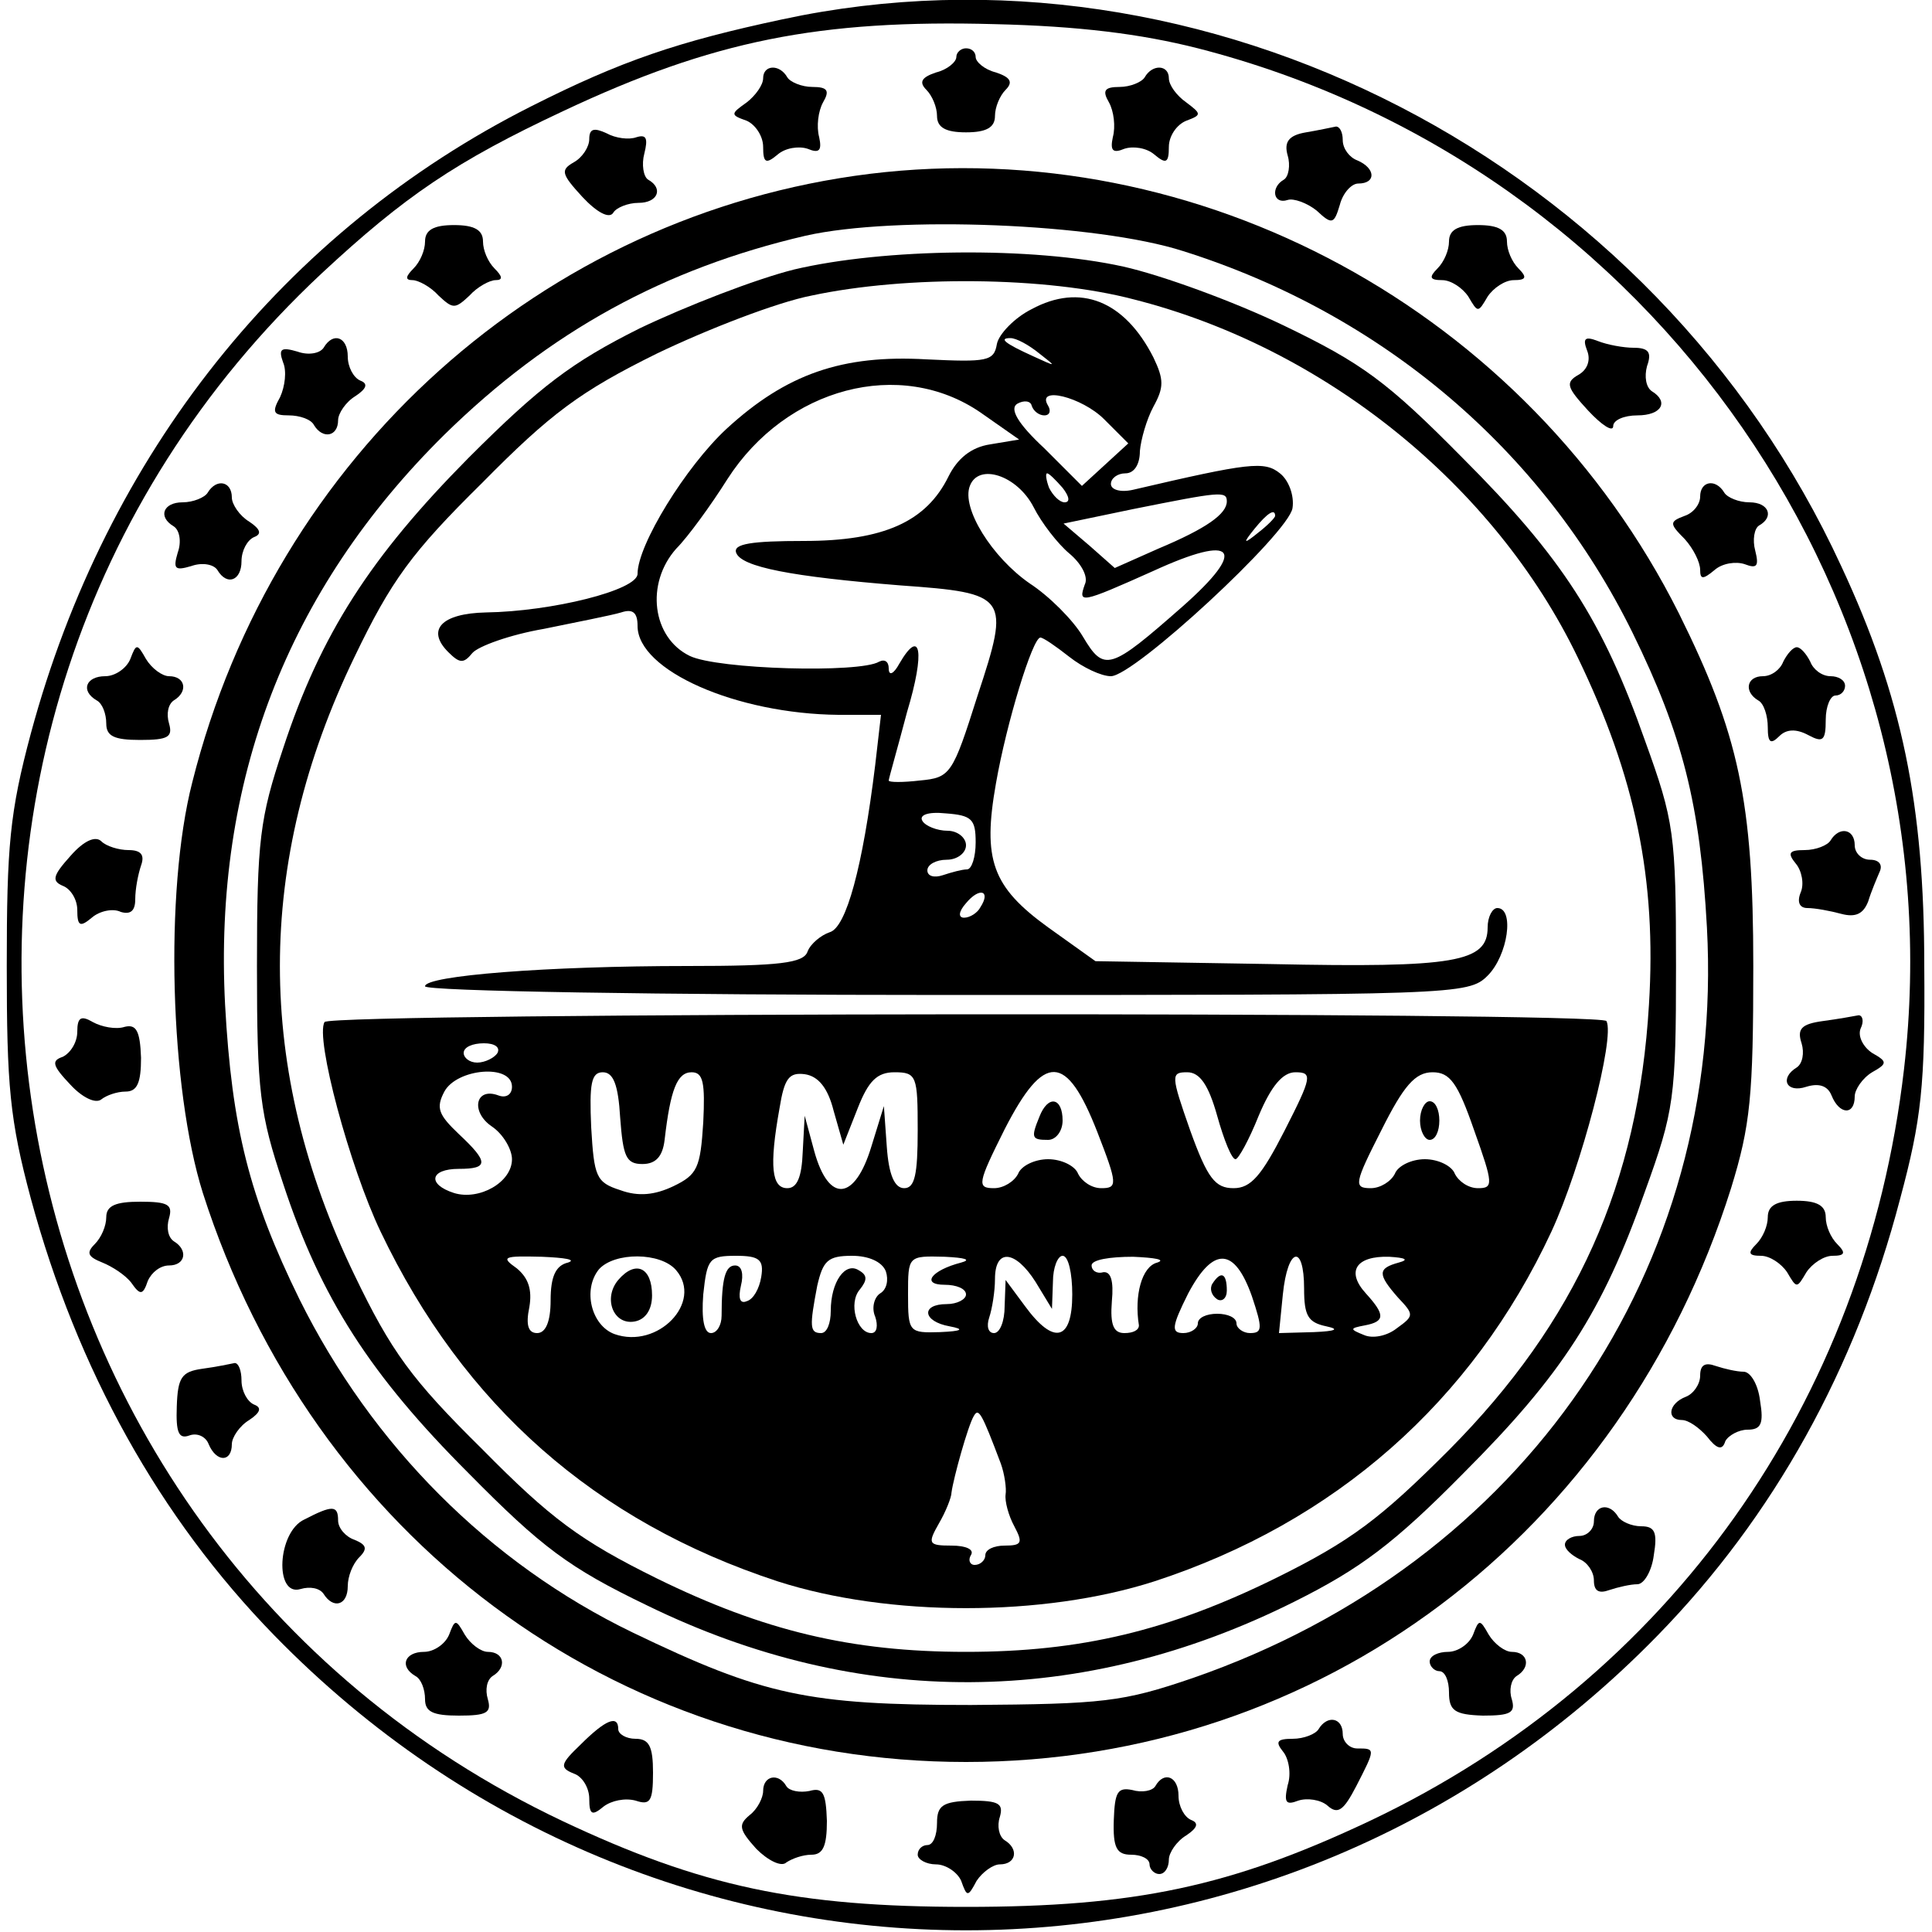 <?xml version="1.0" standalone="no"?>
<!DOCTYPE svg PUBLIC "-//W3C//DTD SVG 20010904//EN"
 "http://www.w3.org/TR/2001/REC-SVG-20010904/DTD/svg10.dtd">
<svg version="1.0" xmlns="http://www.w3.org/2000/svg"
 width="200pt" height="200pt" viewBox="0 0 200 200"
 preserveAspectRatio="xMidYMid meet">
<g transform="translate(0,200) scale(0.1,-0.1)"
fill="#000000" stroke="none">
<path d="M810 1980 c-108 -23 -167 -43 -260 -90 -256 -129 -440 -360 -518
-649 -22 -82 -25 -117 -25 -241 0 -124 3 -159 25 -241 48 -177 133 -330 252
-452 397 -407 1035 -407 1432 0 120 123 205 276 251 452 22 82 26 117 25 241
0 167 -23 279 -86 414 -193 419 -659 660 -1096 566z m430 -30 c473 -121 787
-575 731 -1057 -40 -345 -243 -631 -553 -778 -144 -68 -243 -89 -418 -89 -175
0 -274 21 -418 89 -624 296 -754 1130 -249 1602 86 80 139 116 250 168 155 73
265 95 447 90 86 -2 151 -10 210 -25z"/>
<path d="M990 1941 c0 -5 -9 -13 -21 -16 -15 -5 -18 -10 -10 -18 6 -6 11 -18
11 -27 0 -12 9 -17 30 -17 21 0 30 5 30 17 0 9 5 21 11 27 8 8 5 13 -10 18
-12 3 -21 11 -21 16 0 5 -4 9 -10 9 -5 0 -10 -4 -10 -9z"/>
<path d="M790 1919 c0 -7 -8 -18 -17 -25 -17 -12 -17 -13 0 -19 9 -4 17 -16
17 -27 0 -17 3 -18 15 -8 8 7 22 9 31 6 12 -5 15 -2 12 12 -3 11 -1 27 4 36 7
12 5 16 -11 16 -11 0 -23 5 -26 10 -8 14 -25 13 -25 -1z"/>
<path d="M1185 1920 c-3 -5 -15 -10 -26 -10 -16 0 -18 -4 -11 -16 5 -9 7 -25
4 -36 -3 -14 0 -17 12 -12 9 3 23 1 31 -6 12 -10 15 -9 15 8 0 11 8 23 18 27
16 6 16 7 0 19 -10 7 -18 18 -18 25 0 14 -17 15 -25 1z"/>
<path d="M610 1856 c0 -8 -7 -19 -16 -24 -14 -8 -13 -12 9 -36 15 -16 28 -23
32 -16 3 5 15 10 26 10 20 0 26 15 10 24 -5 3 -7 16 -4 27 4 16 2 20 -8 17 -8
-3 -22 -1 -31 4 -13 6 -18 5 -18 -6z"/>
<path d="M1352 1863 c-18 -3 -23 -10 -19 -24 3 -10 1 -22 -4 -25 -14 -8 -11
-26 4 -21 6 2 20 -3 30 -11 16 -15 18 -14 24 6 3 12 12 22 19 22 19 0 18 16
-1 24 -8 3 -15 12 -15 21 0 8 -3 14 -7 14 -5 -1 -19 -4 -31 -6z"/>
<path d="M900 1820 c-338 -42 -616 -291 -701 -630 -29 -113 -23 -317 11 -425
114 -356 426 -589 790 -589 366 0 679 235 792 594 20 65 23 95 23 230 0 171
-15 240 -77 365 -157 313 -496 497 -838 455z m325 -80 c206 -65 372 -206 465
-395 52 -106 70 -178 77 -305 19 -354 -189 -658 -532 -777 -73 -25 -93 -27
-230 -28 -169 0 -215 10 -350 75 -149 72 -270 194 -345 345 -52 106 -70 178
-77 305 -12 231 64 429 227 590 109 107 228 172 374 206 93 21 301 13 391 -16z"/>
<path d="M822 1721 c-40 -10 -112 -38 -160 -61 -70 -35 -103 -60 -177 -134
-101 -102 -153 -182 -192 -301 -24 -72 -27 -94 -27 -225 0 -131 3 -153 27
-225 39 -119 91 -199 192 -300 76 -77 104 -98 185 -137 219 -107 450 -106 670
4 68 34 103 60 175 133 102 102 144 167 188 292 30 83 32 96 32 233 0 137 -2
150 -32 233 -44 125 -86 190 -189 293 -78 79 -104 98 -185 137 -52 25 -126 52
-166 61 -95 21 -248 19 -341 -3z m352 -31 c197 -50 373 -192 459 -370 60 -124
82 -230 74 -360 -11 -185 -75 -328 -207 -461 -71 -71 -101 -94 -180 -133 -110
-54 -201 -76 -320 -76 -119 0 -210 22 -320 76 -79 39 -110 62 -181 134 -73 72
-94 101 -132 180 -103 213 -103 427 0 640 38 79 59 108 132 180 71 72 102 95
181 134 52 25 124 53 160 60 98 21 243 20 334 -4z"/>
<path d="M1068 1680 c-18 -9 -34 -26 -36 -36 -3 -18 -10 -19 -73 -16 -87 5
-145 -15 -207 -72 -42 -39 -92 -120 -92 -150 0 -17 -89 -39 -157 -40 -46 -1
-62 -18 -39 -41 12 -12 16 -12 25 -1 6 7 39 19 74 25 34 7 70 14 80 17 12 4
17 0 17 -14 0 -46 102 -91 208 -92 l44 0 -6 -52 c-13 -106 -30 -168 -47 -173
-9 -3 -20 -12 -23 -20 -4 -12 -29 -15 -124 -15 -146 0 -272 -10 -272 -21 0 -5
243 -9 540 -9 527 0 540 0 560 20 21 21 28 70 10 70 -5 0 -10 -9 -10 -20 0
-36 -33 -42 -224 -38 l-182 3 -49 35 c-58 42 -68 70 -54 149 11 63 38 151 46
151 3 0 16 -9 30 -20 14 -11 33 -20 43 -20 24 0 184 148 188 174 2 13 -4 29
-13 36 -16 13 -32 11 -152 -17 -13 -3 -23 0 -23 6 0 6 7 11 15 11 9 0 15 9 15
23 1 12 7 33 14 46 11 20 11 28 0 51 -30 59 -76 77 -126 50z m8 -46 c18 -14
18 -14 -6 -3 -31 14 -36 19 -24 19 6 0 19 -7 30 -16z m-61 -61 l40 -28 -30 -5
c-20 -3 -34 -15 -43 -33 -23 -47 -67 -67 -150 -67 -54 0 -73 -3 -70 -12 5 -15
58 -25 170 -34 112 -8 114 -11 80 -114 -26 -82 -28 -85 -60 -88 -17 -2 -32 -2
-32 0 0 2 9 33 19 71 19 63 14 88 -8 50 -6 -11 -11 -13 -11 -5 0 7 -4 10 -10
7 -20 -12 -167 -8 -196 6 -39 19 -46 75 -14 111 12 12 36 45 53 72 61 95 179
126 262 69z m66 -3 c6 0 7 5 4 10 -13 21 35 9 58 -14 l25 -25 -24 -22 -24 -22
-39 39 c-28 26 -36 41 -28 46 7 4 14 3 15 -2 2 -6 8 -10 13 -10z m-11 -95 c8
-16 25 -38 37 -48 12 -10 20 -24 16 -32 -7 -20 -5 -20 71 14 85 39 98 23 30
-37 -75 -66 -81 -68 -103 -31 -10 17 -35 42 -55 55 -39 27 -71 78 -62 101 9
24 49 11 66 -22z m30 20 c7 -9 8 -15 2 -15 -5 0 -12 7 -16 15 -3 8 -4 15 -2
15 2 0 9 -7 16 -15z m170 -14 c0 -13 -21 -28 -71 -49 l-45 -20 -26 23 -27 23
72 15 c90 18 97 19 97 8z m50 -15 c0 -2 -8 -10 -17 -17 -16 -13 -17 -12 -4 4
13 16 21 21 21 13z m-310 -338 c0 -15 -4 -28 -9 -28 -5 0 -16 -3 -25 -6 -9 -3
-16 -1 -16 5 0 6 9 11 20 11 11 0 20 7 20 15 0 8 -9 15 -19 15 -11 0 -23 5
-26 10 -4 6 5 10 24 8 27 -2 31 -6 31 -30z m5 -67 c-3 -6 -11 -11 -17 -11 -6
0 -6 6 2 15 14 17 26 13 15 -4z"/>
<path d="M336 942 c-10 -16 26 -150 58 -217 86 -180 222 -300 411 -362 115
-37 275 -37 390 0 187 61 329 186 411 362 31 67 66 201 57 218 -6 10 -1320 9
-1327 -1z m179 -32 c-3 -5 -13 -10 -21 -10 -8 0 -14 5 -14 10 0 6 9 10 21 10
11 0 17 -4 14 -10z m15 -35 c0 -8 -6 -12 -14 -9 -24 9 -29 -17 -7 -32 12 -8
21 -24 21 -34 0 -24 -34 -43 -60 -35 -28 9 -25 25 5 25 31 0 31 7 0 36 -21 20
-24 27 -15 44 13 24 70 29 70 5z m112 -32 c3 -40 6 -48 23 -48 14 0 21 8 23
25 6 52 13 70 28 70 12 0 14 -11 12 -52 -3 -47 -6 -54 -31 -66 -19 -9 -36 -11
-55 -4 -25 8 -27 14 -30 65 -2 45 0 57 12 57 11 0 16 -13 18 -47z m221 7 l10
-35 15 38 c11 28 20 37 38 37 23 0 24 -4 24 -60 0 -46 -3 -60 -14 -60 -10 0
-16 14 -18 43 l-3 42 -13 -42 c-17 -56 -44 -59 -59 -5 l-10 37 -2 -37 c-1 -27
-6 -38 -16 -38 -16 0 -19 22 -8 83 5 31 10 37 26 35 14 -2 24 -14 30 -38z
m273 -22 c21 -54 21 -58 4 -58 -10 0 -20 7 -24 15 -3 8 -17 15 -31 15 -14 0
-28 -7 -31 -15 -4 -8 -15 -15 -25 -15 -18 0 -17 5 11 61 41 80 64 79 96 -3z
m124 17 c7 -25 15 -45 19 -45 3 0 14 20 24 45 13 31 25 45 38 45 18 0 17 -5
-11 -60 -24 -47 -35 -60 -53 -60 -19 0 -27 10 -45 60 -20 57 -20 60 -3 60 13
0 22 -13 31 -45z m266 -15 c20 -56 20 -60 4 -60 -10 0 -20 7 -24 15 -3 8 -17
15 -31 15 -14 0 -28 -7 -31 -15 -4 -8 -15 -15 -25 -15 -18 0 -17 5 11 60 23
46 35 60 53 60 18 0 26 -11 43 -60z m-938 -137 c-13 -3 -18 -15 -18 -39 0 -22
-5 -34 -14 -34 -9 0 -12 8 -8 27 3 18 -1 30 -13 40 -17 12 -14 13 26 12 24 -1
36 -3 27 -6z m112 -8 c28 -33 -19 -82 -64 -66 -24 9 -33 46 -16 67 16 18 64
18 80 -1z m88 -7 c-2 -12 -8 -23 -15 -25 -7 -3 -9 3 -6 16 3 12 1 21 -6 21
-10 0 -14 -13 -14 -52 0 -10 -5 -18 -11 -18 -7 0 -10 14 -8 40 4 37 6 40 34
40 24 0 29 -4 26 -22z m129 6 c3 -9 1 -19 -6 -23 -6 -4 -9 -15 -5 -24 3 -9 2
-17 -4 -17 -15 0 -24 31 -12 45 8 10 8 15 -1 20 -14 9 -29 -12 -29 -42 0 -13
-4 -23 -10 -23 -12 0 -12 7 -4 49 6 26 11 31 36 31 17 0 31 -6 35 -16z m78 9
c-31 -8 -42 -23 -17 -23 12 0 22 -4 22 -10 0 -5 -9 -10 -20 -10 -27 0 -25 -18
3 -23 16 -3 13 -5 -10 -6 -32 -1 -33 0 -33 39 0 40 0 40 38 39 21 -1 28 -3 17
-6z m77 -20 l17 -28 1 28 c0 15 5 27 10 27 6 0 10 -18 10 -40 0 -48 -19 -53
-49 -12 l-20 27 -1 -27 c0 -16 -5 -28 -11 -28 -6 0 -8 7 -5 16 3 9 6 27 6 40
0 32 21 30 42 -3z m126 20 c-16 -4 -24 -34 -19 -65 0 -5 -6 -8 -15 -8 -11 0
-15 8 -13 33 2 21 -1 31 -9 30 -7 -2 -12 2 -12 7 0 6 19 9 43 9 23 -1 34 -3
25 -6z m98 -35 c11 -33 11 -38 -2 -38 -7 0 -14 5 -14 10 0 6 -9 10 -20 10 -11
0 -20 -4 -20 -10 0 -5 -7 -10 -15 -10 -13 0 -12 7 5 41 26 49 48 48 66 -3z
m54 8 c0 -28 4 -35 23 -39 14 -3 10 -5 -13 -6 l-36 -1 4 40 c5 49 22 53 22 6z
m98 27 c-22 -6 -22 -12 -1 -36 17 -18 17 -19 -1 -32 -10 -8 -25 -11 -34 -7
-15 6 -15 7 1 10 21 4 21 11 1 33 -21 23 -10 39 24 38 17 -1 21 -3 10 -6z
m-412 -208 c4 -11 6 -26 5 -32 -1 -7 3 -22 9 -33 9 -17 8 -20 -10 -20 -11 0
-20 -4 -20 -10 0 -5 -5 -10 -11 -10 -5 0 -7 5 -4 10 4 6 -5 10 -20 10 -24 0
-25 2 -13 23 7 12 13 27 13 32 2 15 17 69 23 79 5 9 8 4 28 -49z"/>
<path d="M1076 844 c-9 -22 -8 -24 9 -24 8 0 15 9 15 20 0 24 -15 27 -24 4z"/>
<path d="M1470 840 c0 -11 5 -20 10 -20 6 0 10 9 10 20 0 11 -4 20 -10 20 -5
0 -10 -9 -10 -20z"/>
<path d="M640 675 c-16 -19 -5 -47 17 -43 11 2 18 12 18 27 0 29 -17 37 -35
16z"/>
<path d="M1255 671 c-3 -5 -1 -12 5 -16 5 -3 10 1 10 9 0 18 -6 21 -15 7z"/>
<path d="M440 1750 c0 -9 -5 -21 -12 -28 -8 -8 -9 -12 -1 -12 6 0 19 -7 27
-16 15 -14 17 -14 32 0 8 9 21 16 27 16 8 0 7 4 -1 12 -7 7 -12 19 -12 28 0
12 -9 17 -30 17 -21 0 -30 -5 -30 -17z"/>
<path d="M1500 1750 c0 -9 -5 -21 -12 -28 -9 -9 -8 -12 5 -12 9 0 21 -8 27
-17 10 -17 10 -17 20 0 6 9 18 17 27 17 13 0 14 3 5 12 -7 7 -12 19 -12 28 0
12 -9 17 -30 17 -21 0 -30 -5 -30 -17z"/>
<path d="M335 1640 c-4 -6 -16 -8 -27 -4 -17 5 -20 3 -15 -11 4 -9 2 -25 -3
-36 -9 -16 -7 -19 9 -19 11 0 23 -4 26 -10 9 -15 25 -12 25 5 0 7 8 19 18 25
12 8 13 13 5 16 -7 3 -13 14 -13 25 0 20 -15 26 -25 9z"/>
<path d="M1643 1637 c4 -10 0 -20 -9 -25 -14 -8 -12 -13 10 -37 14 -15 26 -23
26 -16 0 6 11 11 25 11 25 0 33 14 15 25 -6 4 -8 15 -5 26 5 14 2 19 -14 19
-10 0 -27 3 -37 7 -13 5 -16 3 -11 -10z"/>
<path d="M215 1490 c-3 -5 -15 -10 -26 -10 -20 0 -26 -15 -9 -25 6 -4 8 -16 4
-27 -5 -17 -3 -19 14 -14 11 4 23 2 27 -4 10 -17 25 -11 25 9 0 11 6 22 13 25
8 3 7 8 -5 16 -10 6 -18 18 -18 25 0 17 -16 20 -25 5z"/>
<path d="M1760 1486 c0 -8 -7 -17 -16 -20 -16 -6 -16 -8 0 -24 9 -10 16 -24
16 -32 0 -10 3 -10 15 0 8 7 22 9 31 6 13 -5 15 -2 11 14 -3 11 -1 23 4 26 16
9 10 24 -10 24 -11 0 -23 5 -26 10 -9 15 -25 12 -25 -4z"/>
<path d="M135 1318 c-4 -10 -16 -18 -26 -18 -20 0 -26 -15 -9 -25 6 -3 10 -14
10 -24 0 -13 8 -17 35 -17 29 0 34 3 30 17 -3 10 -1 20 5 24 15 9 12 25 -5 25
-7 0 -18 8 -24 18 -9 16 -10 16 -16 0z"/>
<path d="M1846 1315 c-3 -8 -12 -15 -21 -15 -17 0 -20 -16 -5 -25 6 -3 10 -16
10 -28 0 -16 3 -18 12 -9 7 7 17 8 30 1 15 -8 18 -6 18 16 0 14 5 25 10 25 6
0 10 5 10 10 0 6 -7 10 -15 10 -9 0 -18 7 -21 15 -4 8 -10 15 -14 15 -4 0 -10
-7 -14 -15z"/>
<path d="M73 1114 c-18 -20 -20 -26 -8 -31 8 -3 15 -14 15 -25 0 -17 3 -18 15
-8 8 7 22 10 30 6 10 -3 15 1 15 13 0 11 3 26 6 35 4 11 0 16 -13 16 -10 0
-23 4 -28 9 -6 6 -18 1 -32 -15z"/>
<path d="M1895 1130 c-3 -5 -15 -10 -27 -10 -16 0 -18 -3 -9 -14 6 -7 9 -21 5
-30 -4 -10 -1 -16 7 -16 8 0 24 -3 35 -6 15 -4 23 0 28 13 3 10 9 24 12 31 3
7 -1 12 -10 12 -9 0 -16 7 -16 15 0 17 -16 20 -25 5z"/>
<path d="M80 932 c0 -11 -7 -22 -15 -26 -12 -4 -11 -9 8 -29 12 -13 26 -20 32
-15 5 4 16 8 25 8 12 0 16 9 16 35 -1 28 -5 35 -17 32 -9 -3 -24 0 -33 5 -12
7 -16 5 -16 -10z"/>
<path d="M1887 943 c-22 -3 -27 -8 -22 -23 3 -10 1 -21 -5 -25 -18 -11 -11
-27 10 -20 13 4 22 1 26 -9 8 -20 24 -21 24 -1 0 7 8 19 18 25 16 9 16 11 0
20 -9 6 -15 17 -12 25 4 8 2 14 -2 14 -5 -1 -22 -4 -37 -6z"/>
<path d="M110 740 c0 -9 -5 -21 -12 -28 -9 -9 -7 -13 8 -19 10 -4 24 -13 30
-21 9 -13 12 -13 17 2 4 9 13 16 22 16 17 0 20 16 5 25 -6 4 -8 14 -5 24 4 14
-1 17 -30 17 -25 0 -35 -4 -35 -16z"/>
<path d="M1830 740 c0 -9 -5 -21 -12 -28 -9 -9 -8 -12 5 -12 9 0 21 -8 27 -17
10 -17 10 -17 20 0 6 9 18 17 27 17 13 0 14 3 5 12 -7 7 -12 19 -12 28 0 12
-9 17 -30 17 -21 0 -30 -5 -30 -17z"/>
<path d="M209 583 c-21 -3 -25 -9 -26 -39 -1 -27 2 -34 13 -30 8 3 17 -1 20
-9 8 -19 24 -19 24 0 0 7 8 19 18 25 12 8 13 13 5 16 -7 3 -13 14 -13 25 0 10
-3 18 -7 18 -5 -1 -19 -4 -34 -6z"/>
<path d="M1760 576 c0 -9 -7 -19 -15 -22 -18 -7 -20 -24 -4 -24 7 0 18 -8 26
-17 10 -13 16 -15 19 -5 3 6 14 12 23 12 14 0 17 6 13 30 -2 17 -10 30 -17 30
-7 0 -20 3 -29 6 -11 4 -16 1 -16 -10z"/>
<path d="M315 427 c-28 -13 -31 -80 -4 -72 10 3 20 1 24 -5 10 -16 25 -12 25
8 0 10 5 23 12 30 9 9 7 13 -5 18 -9 3 -17 12 -17 20 0 16 -6 16 -35 1z"/>
<path d="M1650 425 c0 -8 -7 -15 -15 -15 -8 0 -15 -4 -15 -9 0 -5 7 -11 15
-15 8 -3 15 -13 15 -22 0 -11 5 -14 16 -10 9 3 22 6 29 6 7 0 15 14 17 30 4
24 1 30 -13 30 -10 0 -21 5 -24 10 -9 15 -25 12 -25 -5z"/>
<path d="M465 308 c-4 -10 -16 -18 -26 -18 -20 0 -26 -15 -9 -25 6 -3 10 -14
10 -24 0 -13 8 -17 35 -17 29 0 34 3 30 17 -3 10 -1 20 5 24 15 9 12 25 -5 25
-7 0 -18 8 -24 18 -9 16 -10 16 -16 0z"/>
<path d="M1525 308 c-4 -10 -16 -18 -26 -18 -10 0 -19 -4 -19 -10 0 -5 5 -10
10 -10 6 0 10 -10 10 -22 0 -19 6 -23 35 -24 29 0 34 3 30 17 -3 9 -1 20 5 24
15 9 12 25 -5 25 -7 0 -18 8 -24 18 -9 16 -10 16 -16 0z"/>
<path d="M601 194 c-21 -20 -22 -24 -7 -30 9 -3 16 -15 16 -26 0 -17 3 -18 15
-8 8 6 22 9 33 6 15 -5 18 -1 18 29 0 27 -4 35 -18 35 -10 0 -18 5 -18 10 0
15 -13 10 -39 -16z"/>
<path d="M1365 210 c-3 -5 -15 -10 -27 -10 -16 0 -18 -3 -10 -13 6 -7 9 -23 5
-35 -4 -18 -2 -21 11 -16 9 3 23 1 30 -5 11 -10 17 -5 30 20 20 39 20 39 1 39
-8 0 -15 7 -15 15 0 17 -16 20 -25 5z"/>
<path d="M790 146 c0 -7 -6 -19 -14 -25 -12 -10 -11 -15 7 -35 12 -12 26 -19
31 -14 6 4 17 8 26 8 12 0 16 9 16 35 -1 29 -4 35 -18 31 -10 -2 -21 0 -24 5
-8 14 -24 11 -24 -5z"/>
<path d="M1196 151 c-3 -5 -14 -7 -24 -4 -15 3 -18 -2 -19 -31 -1 -29 3 -36
18 -36 10 0 19 -4 19 -10 0 -5 5 -10 10 -10 6 0 10 7 10 15 0 7 8 19 18 25 12
8 13 13 5 16 -7 3 -13 14 -13 25 0 20 -15 26 -24 10z"/>
<path d="M970 113 c0 -13 -4 -23 -10 -23 -5 0 -10 -4 -10 -10 0 -5 9 -10 19
-10 10 0 22 -8 26 -17 6 -17 7 -17 16 0 6 9 17 17 24 17 17 0 20 16 5 25 -6 4
-8 15 -5 24 4 14 -1 17 -30 17 -29 -1 -35 -5 -35 -23z"/>
</g>
</svg>
